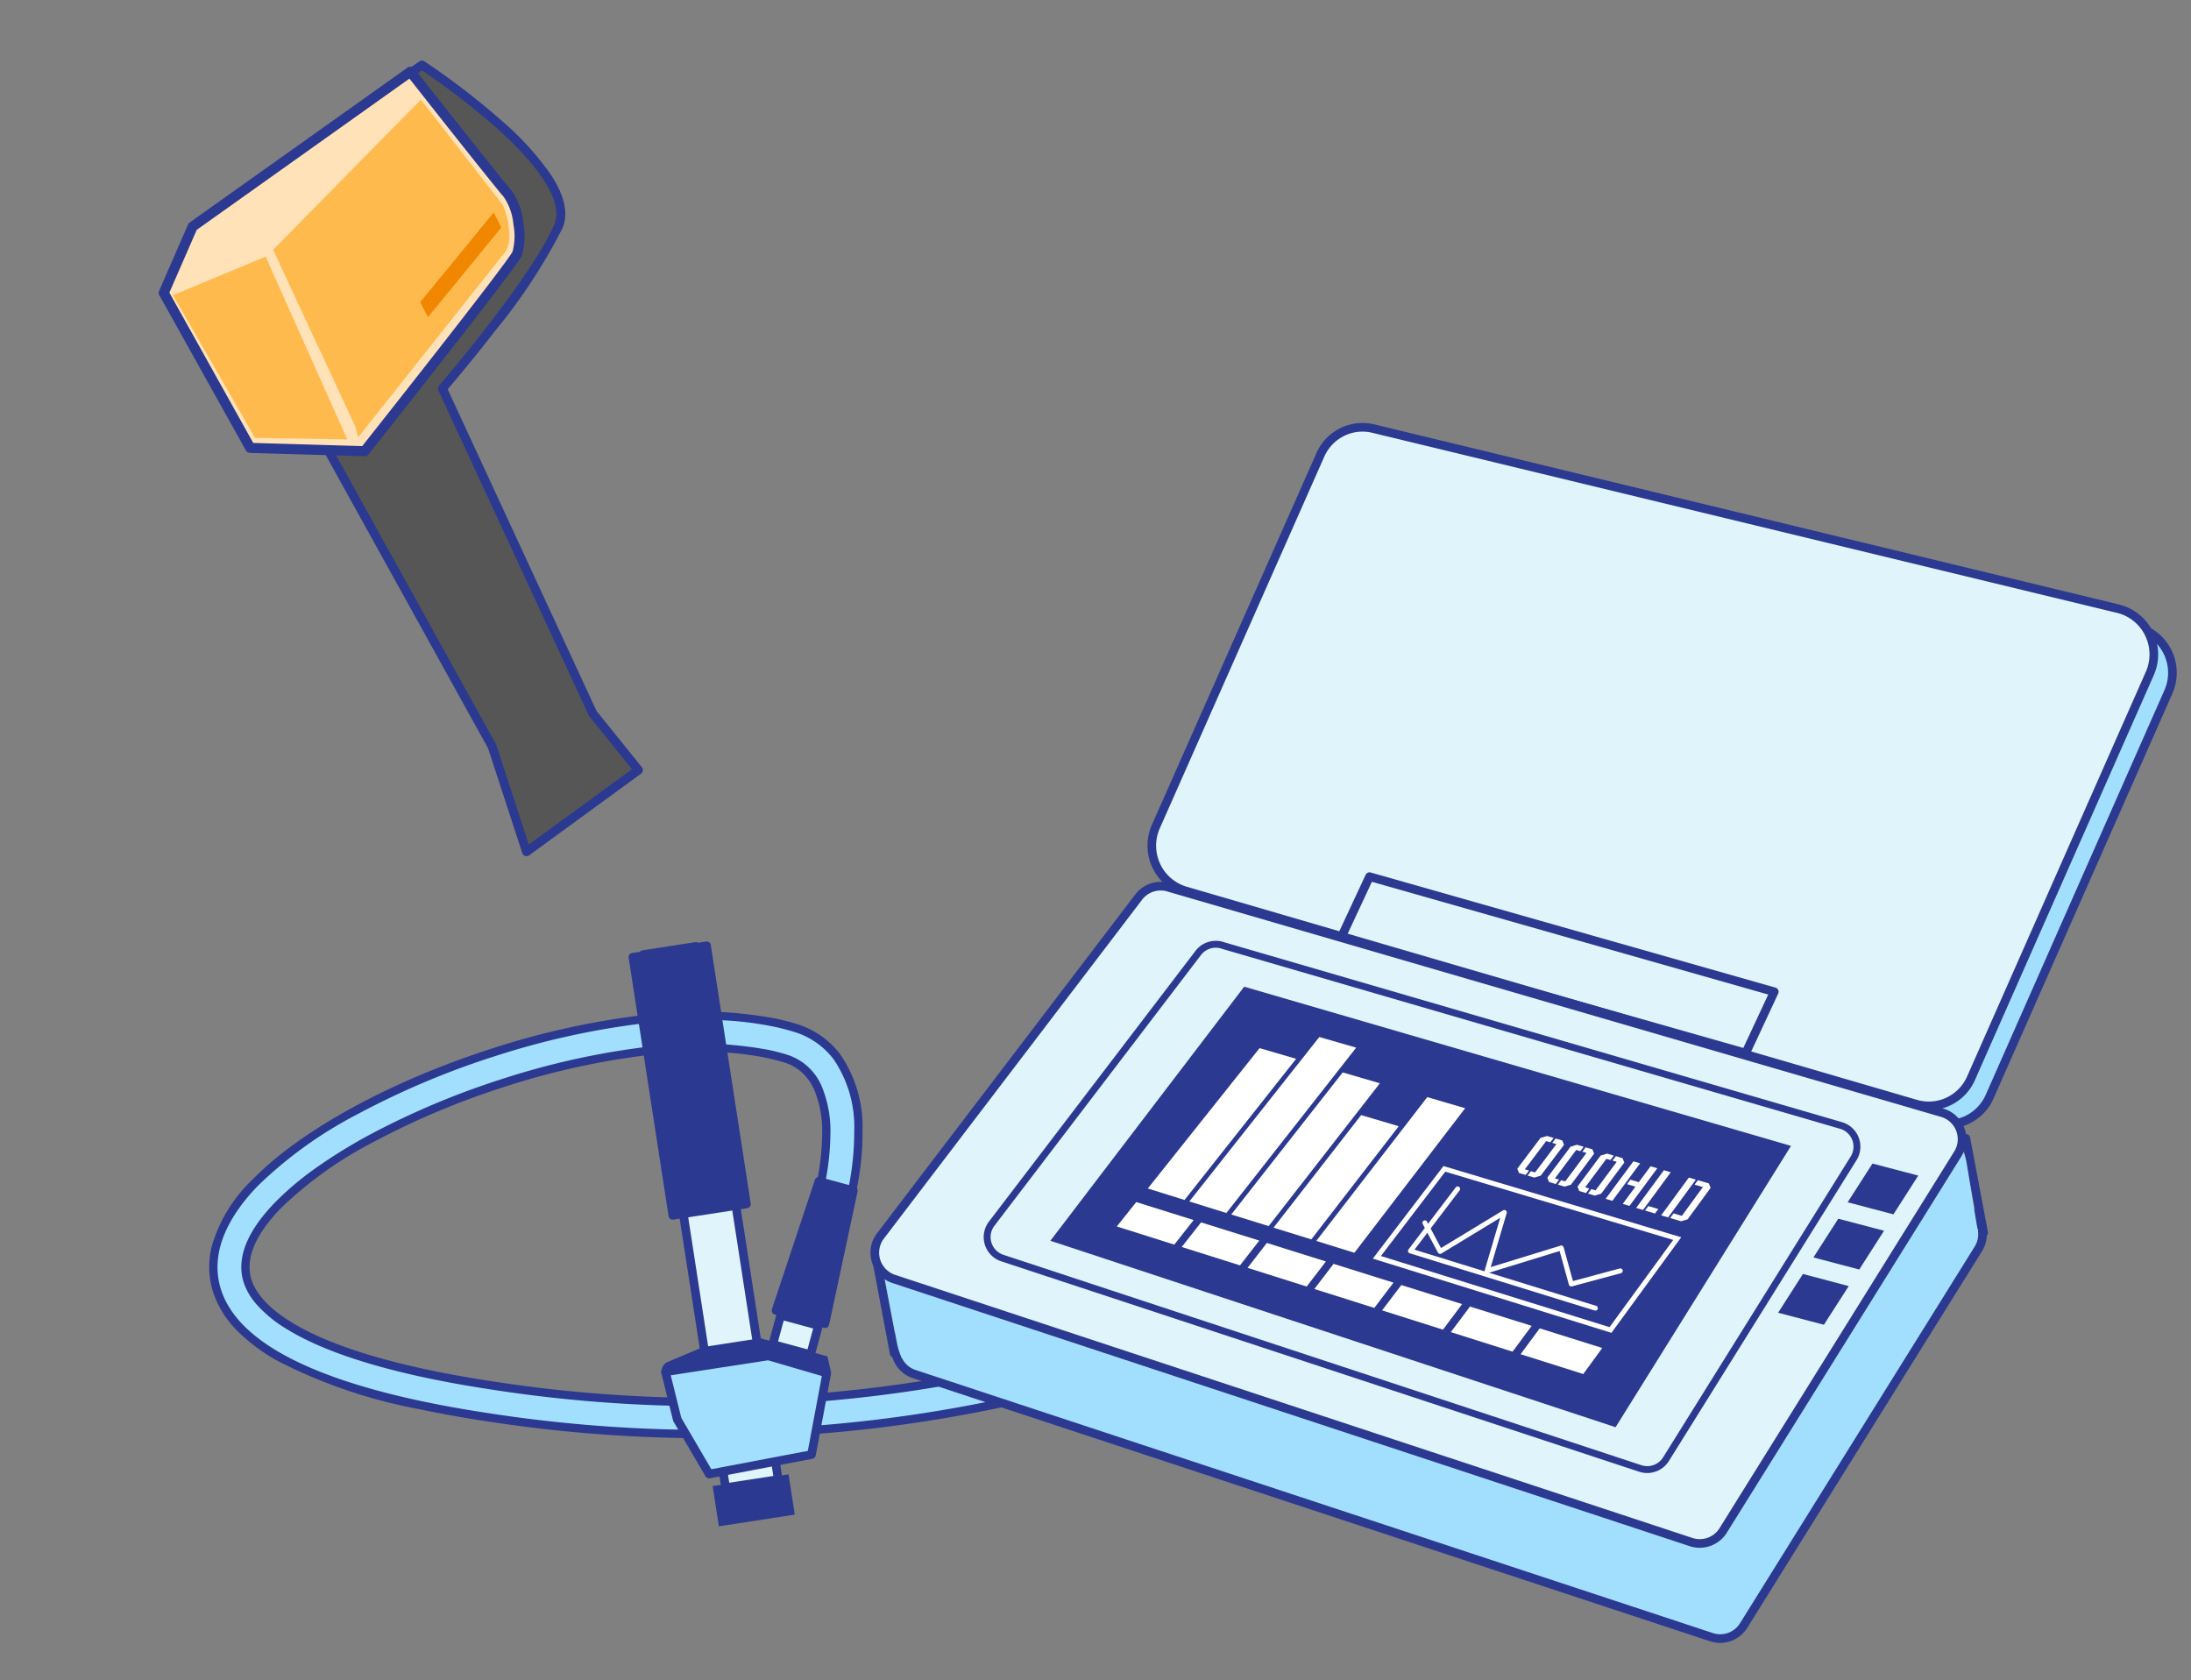 <svg xmlns="http://www.w3.org/2000/svg" width="187.174" height="143.548" viewBox="0 0 187.174 143.548">
  <rect x="0" y="0" width="187.174" height="143.548" fill="#808080" stroke="none"/>
  <g id="Group_44148" data-name="Group 44148" transform="translate(-1312 -643.514)">
    <g id="レイヤー_1" transform="matrix(0.485, -0.875, 0.875, 0.485, 1312.137, 691.742)">
      <g id="Group_32464" data-name="Group 32464" transform="translate(0 0)">
        <g id="Group_32463" data-name="Group 32463">
          <path id="Path_14148" data-name="Path 14148" d="M22.011,19,6.437,43.888,0,50.817,10.729,55.79l2.341-5.756L31.114,25.358s11.606,2.436,16.876,1.95,6.437-16.876,6.437-16.876L32.869,0,27.5.486" transform="translate(0.279 0.279)" fill="#565656"/>
          <path id="パス_14148_-_アウトライン" data-name="パス 14148 - アウトライン" d="M11.008,56.349a.28.28,0,0,1-.118-.026L.162,51.35a.279.279,0,0,1-.087-.444L6.494,44,22.054,19.13a.279.279,0,1,1,.474.3L6.954,44.316a.28.28,0,0,1-.032.042L.746,51,10.86,55.693l2.231-5.484a.28.28,0,0,1,.033-.06L31.168,25.473a.279.279,0,0,1,.283-.109c.116.024,11.626,2.422,16.793,1.945,2.023-.187,3.734-3.093,4.948-8.4a62.188,62.188,0,0,0,1.221-8.025L33.1.565l-5.287.479a.279.279,0,0,1-.05-.557L33.123,0a.279.279,0,0,1,.147.027L54.828,10.461a.279.279,0,0,1,.157.271,62.714,62.714,0,0,1-1.249,8.3,24.427,24.427,0,0,1-1.991,5.847c-.988,1.863-2.148,2.869-3.45,2.989a48.2,48.2,0,0,1-10.482-.795c-3.032-.467-5.616-.984-6.3-1.124L13.6,50.451l-2.328,5.724a.279.279,0,0,1-.259.174Z" transform="translate(0 0)" fill="#2b3990" stroke="#2b3990" stroke-linecap="round" stroke-width="0.2"/>
          <path id="Path_14149" data-name="Path 14149" d="M0,13.461,4.487,22.14s19.994,3.314,21.067,3.219a6.893,6.893,0,0,0,4.1-3.219c.486-1.363,5.074-12.288,5.074-12.288L14.143,0,8,.587Z" transform="translate(19.005 0.279)" fill="#ffe2b8"/>
          <path id="パス_14149_-_アウトライン" data-name="パス 14149 - アウトライン" d="M25.776,25.919c-1.583,0-20.261-3.093-21.056-3.224a.279.279,0,0,1-.2-.147L.031,13.869a.279.279,0,0,1,.011-.276l8-12.875A.279.279,0,0,1,8.249.588L14.4,0a.279.279,0,0,1,.147.026L35.124,9.879a.279.279,0,0,1,.137.36c-.046.109-4.59,10.933-5.068,12.274a5.541,5.541,0,0,1-1.923,2.215,5.852,5.852,0,0,1-2.411,1.189C25.834,25.918,25.808,25.919,25.776,25.919ZM4.95,22.166c1.748.289,19.358,3.194,20.826,3.194h.032a5.333,5.333,0,0,0,2.125-1.079,5.093,5.093,0,0,0,1.733-1.955c.448-1.258,4.278-10.392,4.976-12.057L14.372.565,8.44,1.131.6,13.753Z" transform="translate(18.725 0)" fill="#2b3990" stroke="#2b3990" stroke-linecap="round" stroke-width="0.3"/>
        </g>
        <path id="Path_14150" data-name="Path 14150" d="M.687,13.467,10.494,0,27.811,4.822l-4.476,10.5s-1.872,2.364-3.509,2.084S0,14.115,0,14.115l.693-.654Z" transform="translate(24.257 7.248)" fill="#ffba4d"/>
        <path id="Path_14151" data-name="Path 14151" d="M13.97,5.325,7.253,0,0,12.042l3.7,6.946Z" transform="translate(19.955 1.648)" fill="#ffba4d"/>
        <path id="Path_14152" data-name="Path 14152" d="M9.734,2.967,0,1.2.8,0l9.729,1.777Z" transform="translate(36.126 20.402)" fill="#f18600"/>
      </g>
    </g>
    <g id="レイヤー_1-2" data-name="レイヤー_1" transform="matrix(0.978, 0.208, -0.208, 0.978, 1348.677, 662.6)">
      <g id="Group_32642" data-name="Group 32642" transform="translate(0 0)">
        <path id="Path_14198" data-name="Path 14198" d="M19.9,42.364c-10.3,0-16.665-1.956-18.966-5.841-1.1-1.854-1.78-5.065,1.207-9.812C8.822,16.086,30.956,3,44.454,4.165c2.544.22,5.853,1.7,7.182,7.511a23.815,23.815,0,0,1,.5,6.386,1.372,1.372,0,0,1-2.736-.2c.012-.169.682-10.448-5.183-10.957C31.807,5.823,10.625,18.372,4.463,28.173c-1.807,2.874-2.2,5.214-1.168,6.955,1.207,2.039,5.712,5.308,22.322,4.312a119.039,119.039,0,0,0,60.6-20.632C99.592,9.583,106.484.633,106.551.542A1.371,1.371,0,0,1,108.734,2.2c-.286.376-7.162,9.326-20.868,18.794A121.8,121.8,0,0,1,25.777,42.176q-3.128.188-5.884.188Z" transform="translate(0.353 56.559)" fill="#a2dfff"/>
        <path id="パス_14198_-_アウトライン" data-name="パス 14198 - アウトライン" d="M20.254,43.07h-.008a44.1,44.1,0,0,1-12.58-1.48,15.448,15.448,0,0,1-4.091-1.87A8.439,8.439,0,0,1,.984,37.055,7.18,7.18,0,0,1,.007,33.04,12.762,12.762,0,0,1,2.2,26.875c3.133-4.983,9.754-10.681,17.712-15.244A67.925,67.925,0,0,1,31.779,6.213,36.035,36.035,0,0,1,43.062,4.092c.608,0,1.206.025,1.775.074a7.353,7.353,0,0,1,4.246,1.743,10.923,10.923,0,0,1,3.25,6.041,22.911,22.911,0,0,1,.536,4.41,20.746,20.746,0,0,1-.03,2.083h0a1.733,1.733,0,0,1-1.727,1.595c-.039,0-.079,0-.118,0h0A1.732,1.732,0,0,1,49.4,18.185a21.641,21.641,0,0,0-.381-5.252,9.291,9.291,0,0,0-1.449-3.568,4.5,4.5,0,0,0-1.278-1.2,4.011,4.011,0,0,0-1.754-.56c-.486-.042-1-.064-1.52-.064a25.807,25.807,0,0,0-4.934.524A41.74,41.74,0,0,0,32.7,9.534a64.855,64.855,0,0,0-11.1,5.1,67.262,67.262,0,0,0-9.86,6.857,33.437,33.437,0,0,0-6.628,7.22C3.384,31.465,2.992,33.681,3.951,35.3c.454.767,1.519,1.869,4.013,2.763,2.888,1.035,7.006,1.56,12.239,1.56,1.78,0,3.713-.062,5.746-.184a118.683,118.683,0,0,0,60.42-20.571c3.034-2.092,5.981-4.343,8.758-6.69,2.228-1.882,4.353-3.831,6.317-5.792a64.79,64.79,0,0,0,5.177-5.7l0,0a1.724,1.724,0,0,1,2.745,2.085c-.288.379-7.207,9.378-20.948,18.871A122.164,122.164,0,0,1,26.151,42.881c-2.08.125-4.064.189-5.9.189ZM43.062,4.8a28.427,28.427,0,0,0-5.314.548A44.424,44.424,0,0,0,32,6.882a67.209,67.209,0,0,0-11.745,5.362A69.523,69.523,0,0,0,9.852,19.5a36.031,36.031,0,0,0-7.058,7.747c-1.6,2.538-3.1,6.237-1.2,9.445,2.228,3.761,8.505,5.668,18.658,5.668,1.821,0,3.792-.063,5.86-.188a121.459,121.459,0,0,0,61.91-21.119c13.65-9.429,20.5-18.342,20.787-18.717a1.019,1.019,0,0,0-.2-1.426A1,1,0,0,0,108,.706a1.013,1.013,0,0,0-.813.4h0a64.52,64.52,0,0,1-5.208,5.743C100,8.831,97.854,10.8,95.608,12.7c-2.8,2.37-5.776,4.642-8.838,6.754A119.389,119.389,0,0,1,25.991,40.144c-2.046.123-3.994.185-5.788.185-5.314,0-9.512-.539-12.477-1.6a11.108,11.108,0,0,1-2.938-1.513A5.494,5.494,0,0,1,3.344,35.66c-1.1-1.865-.71-4.328,1.173-7.322A25.714,25.714,0,0,1,7.381,24.67a44.282,44.282,0,0,1,3.905-3.714,67.98,67.98,0,0,1,9.966-6.931A65.57,65.57,0,0,1,32.471,8.866a33.336,33.336,0,0,1,10.546-2.03c.543,0,1.075.022,1.581.066a4.765,4.765,0,0,1,3.54,2.046,9.977,9.977,0,0,1,1.57,3.839,21.991,21.991,0,0,1,.394,5.449,1.025,1.025,0,0,0,.94,1.094l.068,0a1.03,1.03,0,0,0,1.024-.944v0a23.574,23.574,0,0,0-.49-6.276,10.247,10.247,0,0,0-3.021-5.663,6.661,6.661,0,0,0-3.847-1.576C44.227,4.822,43.65,4.8,43.062,4.8Z" transform="translate(0 56.206)" fill="#2b3990"/>
        <g id="Group_32637" data-name="Group 32637" transform="translate(55.103 0)">
          <path id="Path_14199" data-name="Path 14199" d="M.087,37.131,7.229,3.138A3.929,3.929,0,0,1,11.189,0L76.63,1.817a4.025,4.025,0,0,1,3.8,4.845L72.686,43.674a3.935,3.935,0,0,1-4.144,3.132L3.7,41.972A4.027,4.027,0,0,1,.087,37.131Z" transform="translate(18.127 1.576)" fill="#a2dfff"/>
          <path id="パス_14199_-_アウトライン" data-name="パス 14199 - アウトライン" d="M69.2,47.554c-.106,0-.214,0-.32-.012L4.045,42.708A4.4,4.4,0,0,1,.093,37.424L7.236,3.431A4.3,4.3,0,0,1,11.442,0l.125,0L77.008,1.817a4.393,4.393,0,0,1,4.153,5.289L73.414,44.118A4.3,4.3,0,0,1,69.2,47.554ZM11.442.737a3.559,3.559,0,0,0-2.242.8A3.6,3.6,0,0,0,7.957,3.582L.815,37.575a3.668,3.668,0,0,0,.661,2.956A3.627,3.627,0,0,0,4.1,41.973l64.837,4.834c.088.006.177.01.266.01a3.566,3.566,0,0,0,2.242-.8,3.605,3.605,0,0,0,1.248-2.054L80.439,6.955a3.658,3.658,0,0,0-.715-3.02,3.615,3.615,0,0,0-2.738-1.382L11.546.739Z" transform="translate(17.759 1.207)" fill="#2b3990"/>
          <g id="Group_32632" data-name="Group 32632" transform="translate(0.29 48.77)">
            <path id="Path_14200" data-name="Path 14200" d="M18.1.01,86.763,5.095a2.356,2.356,0,0,1,2.042,3.156L75.888,43.9a2.359,2.359,0,0,1-2.474,1.541L2.1,37.621A2.363,2.363,0,0,1,.227,34.266L15.787,1.351A2.36,2.36,0,0,1,18.1.006Z" transform="translate(3.478 1.154)" fill="#a2dfff"/>
            <path id="パス_14200_-_アウトライン" data-name="パス 14200 - アウトライン" d="M18.292,0c.066,0,.133,0,.2.007a.37.37,0,0,1,.052.007L87.159,5.1a2.725,2.725,0,0,1,2.362,3.649L76.6,44.392a2.728,2.728,0,0,1-2.563,1.8,2.763,2.763,0,0,1-.3-.016L2.433,38.356A2.7,2.7,0,0,1,.351,36.978,2.756,2.756,0,0,1,0,35.771a2.7,2.7,0,0,1,.259-1.294L15.822,1.562A2.728,2.728,0,0,1,18.292,0Zm.1.74a2,2,0,0,0-1.905,1.137L.929,34.792a1.995,1.995,0,0,0,1.585,2.832l71.31,7.817a1.99,1.99,0,0,0,2.087-1.3L88.828,8.494A1.988,1.988,0,0,0,87.1,5.831L18.441.746A.368.368,0,0,1,18.394.74Z" transform="translate(3.109 0.786)" fill="#2b3990"/>
            <path id="線_1111" data-name="線 1111" d="M3.54,8.323A.369.369,0,0,1,3.2,8.1L.029.511A.369.369,0,1,1,.709.226L3.88,7.812a.369.369,0,0,1-.34.511Z" transform="translate(0 29.445)" fill="#2b3990"/>
            <path id="線_1112" data-name="線 1112" d="M3.536,8.323A.369.369,0,0,1,3.2,8.1L.029.511A.369.369,0,0,1,.709.227L3.876,7.812a.369.369,0,0,1-.34.511Z" transform="translate(88.904 0)" fill="#2b3990"/>
          </g>
          <path id="Path_14201" data-name="Path 14201" d="M.087,37.131,7.229,3.138A3.929,3.929,0,0,1,11.189,0L76.63,1.817a4.025,4.025,0,0,1,3.8,4.845L72.686,43.674a3.935,3.935,0,0,1-4.144,3.132L3.7,41.972A4.027,4.027,0,0,1,.087,37.131Z" transform="translate(16.245 0.369)" fill="#e0f4fb"/>
          <path id="パス_14201_-_アウトライン" data-name="パス 14201 - アウトライン" d="M69.2,47.554c-.106,0-.214,0-.32-.012L4.045,42.708A4.4,4.4,0,0,1,.093,37.424L7.236,3.431A4.3,4.3,0,0,1,11.442,0l.125,0L77.008,1.817a4.393,4.393,0,0,1,4.153,5.289L73.414,44.118A4.3,4.3,0,0,1,69.2,47.554ZM11.442.737a3.559,3.559,0,0,0-2.242.8A3.6,3.6,0,0,0,7.957,3.582L.815,37.575a3.668,3.668,0,0,0,.661,2.956A3.627,3.627,0,0,0,4.1,41.973l64.837,4.834c.088.006.177.01.266.01a3.566,3.566,0,0,0,2.242-.8,3.605,3.605,0,0,0,1.248-2.054L80.439,6.955a3.658,3.658,0,0,0-.715-3.02,3.615,3.615,0,0,0-2.738-1.382L11.546.739Z" transform="translate(15.878 0)" fill="#2b3990"/>
          <path id="パス_14202" data-name="パス 14202" d="M36.239,8.8h-.025L.344,6.37a.369.369,0,0,1-.334-.451L1.311.286A.369.369,0,0,1,1.695,0L37.565,2.427a.369.369,0,0,1,.334.451L36.6,8.512A.369.369,0,0,1,36.239,8.8ZM.825,5.663,35.951,8.04l1.133-4.906L1.958.757Z" transform="translate(33.412 37.515)" fill="#2b3990"/>
          <path id="Path_14203" data-name="Path 14203" d="M0,.29,2.333,5.826a5,5,0,0,0,.651,1.106C3.152,7,7.821,3.924,7.821,3.924L6.018.314.388,0,0,.29Z" transform="translate(1.568 79.489)" fill="#a2dfff"/>
          <path id="Path_14204" data-name="Path 14204" d="M7.719,6.725l-2.184-5.6A5.148,5.148,0,0,0,4.916,0C4.751-.077,0,2.875,0,2.875L1.705,6.533,7.327,7l.392-.278Z" transform="translate(84.54 50.089)" fill="#a2dfff"/>
          <path id="Path_14205" data-name="Path 14205" d="M18.1.01,86.763,5.095a2.356,2.356,0,0,1,2.042,3.156L75.888,43.9a2.359,2.359,0,0,1-2.474,1.541L2.1,37.621A2.363,2.363,0,0,1,.227,34.266L15.787,1.351A2.36,2.36,0,0,1,18.1.006Z" transform="translate(0.369 42.338)" fill="#e0f4fb"/>
          <path id="パス_14205_-_アウトライン" data-name="パス 14205 - アウトライン" d="M18.292,0c.066,0,.133,0,.2.007a.369.369,0,0,1,.052.007L87.159,5.1a2.725,2.725,0,0,1,2.362,3.649L76.6,44.392a2.728,2.728,0,0,1-2.563,1.8,2.762,2.762,0,0,1-.3-.016L2.433,38.356A2.7,2.7,0,0,1,.351,36.978,2.756,2.756,0,0,1,0,35.771a2.7,2.7,0,0,1,.259-1.294L15.822,1.562A2.728,2.728,0,0,1,18.292,0Zm.1.74a2,2,0,0,0-1.905,1.137L.929,34.792a1.995,1.995,0,0,0,1.585,2.832l71.31,7.817a1.99,1.99,0,0,0,2.087-1.3L88.828,8.494A1.987,1.987,0,0,0,87.1,5.831L18.441.746A.372.372,0,0,1,18.394.74Z" transform="translate(0 41.97)" fill="#2b3990"/>
          <path id="パス_14206" data-name="パス 14206" d="M14.632,0c.055,0,.11,0,.165.006a.294.294,0,0,1,.047.007L69.735,4.075A2.179,2.179,0,0,1,71.625,6.99L61.291,35.47a2.188,2.188,0,0,1-2.05,1.436A2.218,2.218,0,0,1,59,36.893L1.947,30.648a2.181,2.181,0,0,1-1.735-3.1l12.451-26.3A2.187,2.187,0,0,1,14.632,0Zm.077.59a1.6,1.6,0,0,0-1.515.909L.743,27.8a1.593,1.593,0,0,0,1.268,2.263l57.056,6.245a1.627,1.627,0,0,0,.175.009,1.6,1.6,0,0,0,1.5-1.049L71.072,6.789a1.59,1.59,0,0,0-1.381-2.127L14.753.6A.3.3,0,0,1,14.709.59Z" transform="translate(9.193 45.93)" fill="#2b3990"/>
          <path id="Path_14207" data-name="Path 14207" d="M11.682,0,60.208,3.587l-9.66,26.627L0,24.678Z" transform="translate(14.881 49.307)" fill="#2b3990"/>
          <g id="Group_32633" data-name="Group 32633" transform="translate(76.978 52.921)">
            <path id="Path_14208" data-name="Path 14208" d="M4.038,3.873,0,3.681,1.384,0,5.426.2Z" transform="translate(0 10.463)" fill="#2b3990"/>
            <path id="Path_14209" data-name="Path 14209" d="M4.042,3.873,0,3.677,1.388,0,5.426.192Z" transform="translate(1.968 5.218)" fill="#2b3990"/>
            <path id="Path_14210" data-name="Path 14210" d="M4.042,3.873,0,3.677,1.388,0,5.426.192Z" transform="translate(3.846 0)" fill="#2b3990"/>
          </g>
          <g id="Group_32636" data-name="Group 32636" transform="translate(20.177 52.177)">
            <g id="Group_32634" data-name="Group 32634" transform="translate(1.917 0)">
              <path id="Path_14211" data-name="Path 14211" d="M3.273,14.023,0,13.717,6.845,0l3.246.243Z" transform="translate(0 1.991)" fill="#fff"/>
              <path id="Path_14212" data-name="Path 14212" d="M3.332,14.16,0,13.854,6.786,0l3.3.247Z" transform="translate(7.437 2.544)" fill="#fff"/>
              <path id="Path_14213" data-name="Path 14213" d="M3.364,11.275,0,10.965,5.32,0,8.66.263Z" transform="translate(11.204 5.782)" fill="#fff"/>
              <path id="Path_14214" data-name="Path 14214" d="M3.395,14.305,0,13.991,6.719,0l3.364.255Z" transform="translate(15.011 3.105)" fill="#fff"/>
              <path id="Path_14215" data-name="Path 14215" d="M3.3,16.359,0,16.054,7.939,0l3.27.235Z" transform="translate(3.701 0)" fill="#fff"/>
            </g>
            <path id="Path_14216" data-name="Path 14216" d="M5.128,2.881,0,2.384,1.192,0,6.308.482Z" transform="translate(0 17.049)" fill="#fff"/>
            <path id="Path_14217" data-name="Path 14217" d="M5.2,2.9,0,2.4,1.18,0,6.37.486Z" transform="translate(5.79 17.594)" fill="#fff"/>
            <path id="Path_14218" data-name="Path 14218" d="M5.273,2.936,0,2.423,1.172,0,6.437.5Z" transform="translate(11.663 18.143)" fill="#fff"/>
            <path id="Path_14219" data-name="Path 14219" d="M5.347,2.96,0,2.442,1.16,0,6.5.506Z" transform="translate(17.622 18.704)" fill="#fff"/>
            <path id="Path_14220" data-name="Path 14220" d="M5.43,2.987,0,2.458,1.156,0,6.574.51Z" transform="translate(23.663 19.272)" fill="#fff"/>
            <path id="Path_14221" data-name="Path 14221" d="M5.508,3.015,0,2.478,1.145,0l5.5.517Z" transform="translate(29.794 19.848)" fill="#fff"/>
            <path id="Path_14222" data-name="Path 14222" d="M5.59,3.042,0,2.5,1.137,0,6.715.529Z" transform="translate(36.016 20.432)" fill="#fff"/>
            <path id="パス_14223" data-name="パス 14223" d="M21.26,10.954,0,8.992,4.258,0,25.393,1.725ZM.63,8.632,21,10.512l3.771-8.421L4.51.438Z" transform="translate(21.968 8.578)" fill="#fff"/>
            <path id="パス_14224" data-name="パス 14224" d="M6.272,5.6a.208.208,0,0,1-.207-.224L6.427.727,2.142,4.762a.208.208,0,0,1-.3-.018L.049,2.611a.208.208,0,0,1,.318-.267l1.65,1.964L6.534.056a.208.208,0,0,1,.35.167L6.51,5.02l5.456-3.038a.208.208,0,0,1,.285.086L13.63,4.723l3.689-1.886a.208.208,0,0,1,.189.37l-3.873,1.98a.208.208,0,0,1-.279-.089L11.981,2.45,6.374,5.572A.208.208,0,0,1,6.272,5.6Z" transform="translate(25.462 11.165)" fill="#fff"/>
            <path id="パス_14225" data-name="パス 14225" d="M16.685,7.939h-.019L.189,6.444a.208.208,0,0,1-.169-.3L2.862.119A.208.208,0,0,1,3.238.3L.522,6.057,16.7,7.524a.208.208,0,0,1-.019.415Z" transform="translate(24.768 10.024)" fill="#fff"/>
            <g id="Group_32635" data-name="Group 32635" transform="translate(32.444 4.226)">
              <path id="Path_14226" data-name="Path 14226" d="M0,3.258,1.392.278,1.89,0l.6.043-.2.423L1.921.439.643,3.179l.369.027-.2.427-.6-.047L0,3.254Zm1.184-.031.369.027L2.83.51,2.462.482l.2-.423.6.043.216.333L2.082,3.422l-.5.278-.6-.047.2-.427Z" transform="translate(0 0)" fill="#fff"/>
              <path id="Path_14227" data-name="Path 14227" d="M0,3.27,1.388.278,1.886,0l.6.047-.2.427L1.921.447.647,3.2l.369.027-.2.431-.6-.047L0,3.273Zm1.188-.031.372.027L2.83.514,2.462.486l.2-.427.6.047.22.333-1.38,3-.5.278L1,3.669l.2-.431Z" transform="translate(2.67 0.2)" fill="#fff"/>
              <path id="Path_14228" data-name="Path 14228" d="M0,3.277l1.38-3L1.882,0l.6.047-.2.427L1.917.447.651,3.207l.372.031-.2.431-.6-.047L0,3.285Zm1.2-.031.372.031L2.834.514,2.462.486l.2-.427.6.047.22.333L2.105,3.446l-.5.282L1,3.681l.2-.431Z" transform="translate(5.351 0.404)" fill="#fff"/>
              <path id="Path_14229" data-name="Path 14229" d="M1.654,0l.6.047L.6,3.677,0,3.63,1.658,0Zm.623,2.082-.745-.059.2-.435.745.059.7-1.533.6.043L2.121,3.795l-.6-.047.757-1.666Z" transform="translate(7.915 0.58)" fill="#fff"/>
              <path id="Path_14230" data-name="Path 14230" d="M1.654,0l.608.047L.612,3.689,0,3.642,1.65,0ZM.988,3.27l.886.071-.2.435L.792,3.7Z" transform="translate(10.628 0.784)" fill="#fff"/>
              <path id="Path_14231" data-name="Path 14231" d="M1.643,0l.619.047L.619,3.7,0,3.65ZM1,3.266l.737.059L2.983.545,2.25.49,2.442.059l.976.074L3.646.47,2.285,3.509l-.51.282L.8,3.712Z" transform="translate(12.851 0.953)" fill="#fff"/>
            </g>
          </g>
        </g>
        <g id="Group_32641" data-name="Group 32641" transform="translate(29.584 54.973)">
          <g id="Group_32638" data-name="Group 32638" transform="translate(0 0)">
            <rect id="Rectangle_998" data-name="Rectangle 998" width="4.548" height="46.091" transform="translate(1.289 2.331) rotate(-20.79)" fill="#e0f4fb"/>
            <path id="長方形_998_-_アウトライン" data-name="長方形 998 - アウトライン" d="M.369,0H4.916a.369.369,0,0,1,.369.369V46.459a.369.369,0,0,1-.369.369H.369A.369.369,0,0,1,0,46.459V.369A.369.369,0,0,1,.369,0ZM4.548.737H.737V46.091H4.548Z" transform="translate(0.814 2.117) rotate(-20.79)" fill="#2b3990"/>
            <rect id="Rectangle_999" data-name="Rectangle 999" width="6.398" height="22.346" transform="translate(0.455 2.726) rotate(-20.79)" fill="#2b3990"/>
            <path id="長方形_999_-_アウトライン" data-name="長方形 999 - アウトライン" d="M.353,0h6.4A.353.353,0,0,1,7.1.353V22.7a.353.353,0,0,1-.353.353H.353A.353.353,0,0,1,0,22.7V.353A.353.353,0,0,1,.353,0ZM6.4.706H.706v21.64H6.4Z" transform="translate(0 2.521) rotate(-20.79)" fill="#2b3990"/>
          </g>
          <g id="Group_32639" data-name="Group 32639" transform="translate(18.347 17.793)">
            <rect id="Rectangle_1000" data-name="Rectangle 1000" width="3.344" height="2.587" transform="translate(0.839 12.233) rotate(3.21)" fill="#e0f4fb"/>
            <path id="長方形_1000_-_アウトライン" data-name="長方形 1000 - アウトライン" d="M.369,0H3.713a.369.369,0,0,1,.369.369V2.956a.369.369,0,0,1-.369.369H.369A.369.369,0,0,1,0,2.956V.369A.369.369,0,0,1,.369,0ZM3.344.737H.737v1.85H3.344Z" transform="translate(0.492 11.844) rotate(3.21)" fill="#2b3990"/>
            <path id="Path_14232" data-name="Path 14232" d="M4.348,11.816,0,11.573,1.29,0l3.07.172Z" transform="translate(0.353 0.353)" fill="#2b3990"/>
            <path id="パス_14232_-_アウトライン" data-name="パス 14232 - アウトライン" d="M4.7,12.521h-.02L.333,12.278A.353.353,0,0,1,0,11.886L1.292.314A.353.353,0,0,1,1.662,0l3.07.172a.353.353,0,0,1,.333.353L5.053,12.169a.353.353,0,0,1-.353.352ZM.745,11.594l3.6.2L4.359.859,1.956.724Z" transform="translate(0 0)" fill="#2b3990"/>
          </g>
          <g id="Group_32640" data-name="Group 32640" transform="translate(10.189 32.314)">
            <path id="Path_14233" data-name="Path 14233" d="M.349,3.63,3.042,1.756,7.664,0,13.6.318l.58,1.243-7.617,1.3L.039,4.52,0,4.383A.821.821,0,0,1,.352,3.63Z" transform="translate(0.028 0)" fill="#2b3990"/>
            <path id="Path_14234" data-name="Path 14234" d="M0,3.156,8.319,0l5.19.388.172,7.092L5.473,10.926,1.839,6.935Z" transform="translate(0.369 1.333)" fill="#a2dfff"/>
            <path id="パス_14234_-_アウトライン" data-name="パス 14234 - アウトライン" d="M8.687,0h.027l5.19.388a.369.369,0,0,1,.341.359l.172,7.092a.369.369,0,0,1-.226.349L5.984,11.634a.368.368,0,0,1-.415-.092L1.935,7.552a.369.369,0,0,1-.059-.087L.037,3.686a.368.368,0,0,1,.2-.506L8.557.024A.369.369,0,0,1,8.687,0Zm4.83,1.1L8.741.742.876,3.726,2.515,7.095l3.423,3.759,7.737-3.248Z" transform="translate(0 0.964)" fill="#2b3990"/>
          </g>
          <rect id="Rectangle_1001" data-name="Rectangle 1001" width="6.563" height="3.481" transform="translate(16.535 45.516) rotate(-20.79)" fill="#2b3990"/>
        </g>
      </g>
    </g>
  </g>
</svg>
